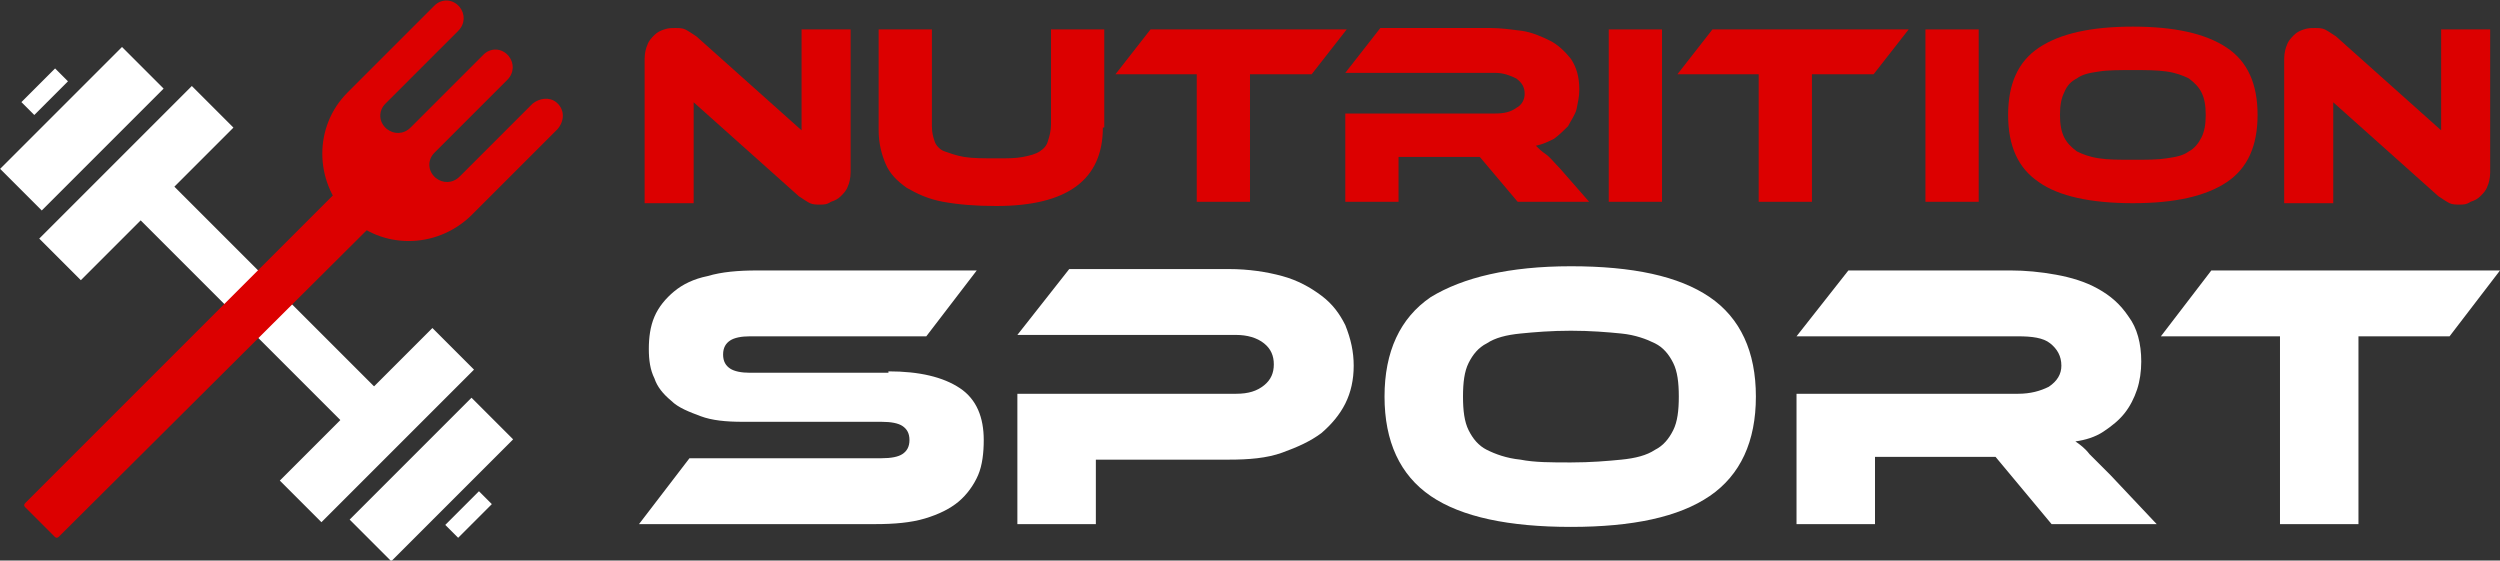 <?xml version="1.0" encoding="utf-8"?>
<!-- Generator: Adobe Illustrator 24.1.0, SVG Export Plug-In . SVG Version: 6.00 Build 0)  -->
<svg version="1.1" id="Layer_1" xmlns="http://www.w3.org/2000/svg" xmlns:xlink="http://www.w3.org/1999/xlink" x="0px" y="0px"
	 width="178.4px" height="40px" viewBox="0 0 178.4 40" style="enable-background:new 0 0 178.4 40;" xml:space="preserve">
<rect x="0" y="0" width="178.4" height="40" fill="#333333" stroke="none"/>
<style type="text/css">
	.st0{fill:#DC0000;}
	.st1{fill:#FFFFFF;}
</style>
<g>
	<path class="st0" d="M58.5,14.6c-0.2,0-0.5,0-0.7-0.1c-0.2-0.1-0.5-0.3-0.8-0.5l-7.5-6.7v7.2H46V4.2c0-0.4,0.1-0.8,0.2-1
		c0.1-0.3,0.3-0.5,0.5-0.7s0.4-0.3,0.7-0.4c0.3-0.1,0.5-0.1,0.8-0.1c0.2,0,0.5,0,0.7,0.1s0.5,0.3,0.8,0.5l7.5,6.7V2.1h3.5v10.2
		c0,0.4-0.1,0.8-0.2,1c-0.1,0.3-0.3,0.5-0.5,0.7s-0.4,0.3-0.7,0.4C59,14.6,58.8,14.6,58.5,14.6z"/>
	<path class="st0" d="M78.7,9.1c0,3.7-2.5,5.6-7.6,5.6c-1.5,0-2.7-0.1-3.8-0.3c-1.1-0.2-1.9-0.6-2.6-1c-0.7-0.5-1.2-1-1.5-1.7
		c-0.3-0.7-0.5-1.5-0.5-2.4V2.1h3.8v6.9c0,0.5,0.1,0.8,0.2,1.1c0.1,0.3,0.4,0.6,0.7,0.7s0.8,0.3,1.4,0.4s1.4,0.1,2.4,0.1
		c0.7,0,1.3,0,1.8-0.1c0.5-0.1,0.9-0.2,1.2-0.4c0.3-0.2,0.5-0.4,0.6-0.8c0.1-0.3,0.2-0.7,0.2-1.1V2.1h3.8V9.1z"/>
	<path class="st0" d="M96.1,2.1l-2.5,3.2h-4.4v9.1h-3.8V5.3h-5.8l2.5-3.2H96.1z"/>
	<path class="st0" d="M113.4,14.4h-5.1l-2.7-3.2h-5.8v3.2H96V8.1h10.7c0.6,0,1.1-0.1,1.5-0.4c0.4-0.2,0.6-0.6,0.6-1
		c0-0.5-0.2-0.8-0.6-1.1c-0.4-0.2-0.9-0.4-1.5-0.4H96l2.5-3.2h7.9c0.7,0,1.4,0.1,2.2,0.2c0.7,0.1,1.4,0.4,2,0.7
		c0.6,0.3,1.1,0.8,1.5,1.3c0.4,0.6,0.6,1.3,0.6,2.2c0,0.5-0.1,0.9-0.2,1.4c-0.1,0.4-0.4,0.8-0.6,1.2c-0.3,0.3-0.6,0.6-1,0.9
		c-0.4,0.2-0.8,0.4-1.3,0.5c0.2,0.2,0.4,0.4,0.7,0.6c0.3,0.2,0.6,0.6,1,1L113.4,14.4z"/>
	<path class="st0" d="M118.6,14.4h-3.8V2.1h3.8V14.4z"/>
	<path class="st0" d="M136.2,2.1l-2.5,3.2h-4.4v9.1h-3.8V5.3h-5.8l2.5-3.2H136.2z"/>
	<path class="st0" d="M141.2,14.4h-3.8V2.1h3.8V14.4z"/>
	<path class="st0" d="M152.2,1.9c3,0,5.2,0.5,6.7,1.5c1.5,1,2.2,2.6,2.2,4.8c0,2.2-0.7,3.8-2.2,4.8c-1.5,1-3.7,1.5-6.7,1.5
		c-3,0-5.3-0.5-6.7-1.5c-1.5-1-2.2-2.6-2.2-4.8c0-2.2,0.7-3.8,2.2-4.8S149.2,1.9,152.2,1.9z M152.2,11.4c1,0,1.8,0,2.4-0.1
		c0.7-0.1,1.2-0.2,1.6-0.5c0.4-0.2,0.7-0.6,0.9-1c0.2-0.4,0.3-0.9,0.3-1.6c0-0.7-0.1-1.2-0.3-1.6c-0.2-0.4-0.5-0.7-0.9-1
		c-0.4-0.2-0.9-0.4-1.6-0.5c-0.7-0.1-1.5-0.1-2.4-0.1s-1.8,0-2.4,0.1c-0.7,0.1-1.2,0.2-1.6,0.5c-0.4,0.2-0.7,0.5-0.9,1
		c-0.2,0.4-0.3,0.9-0.3,1.6c0,0.7,0.1,1.2,0.3,1.6c0.2,0.4,0.5,0.7,0.9,1c0.4,0.2,0.9,0.4,1.6,0.5C150.4,11.4,151.2,11.4,152.2,11.4
		z"/>
	<path class="st0" d="M175.5,14.6c-0.2,0-0.5,0-0.7-0.1c-0.2-0.1-0.5-0.3-0.8-0.5l-7.5-6.7v7.2H163V4.2c0-0.4,0.1-0.8,0.2-1
		c0.1-0.3,0.3-0.5,0.5-0.7s0.4-0.3,0.7-0.4c0.3-0.1,0.5-0.1,0.8-0.1c0.2,0,0.5,0,0.7,0.1s0.5,0.3,0.8,0.5l7.5,6.7V2.1h3.5v10.2
		c0,0.4-0.1,0.8-0.2,1c-0.1,0.3-0.3,0.5-0.5,0.7s-0.4,0.3-0.7,0.4C176,14.6,175.8,14.6,175.5,14.6z"/>
	<path class="st1" d="M63.4,26.5c2.2,0,3.9,0.4,5.1,1.2c1.2,0.8,1.7,2.1,1.7,3.7c0,0.9-0.1,1.8-0.4,2.5c-0.3,0.7-0.8,1.4-1.4,1.9
		c-0.6,0.5-1.4,0.9-2.4,1.2c-1,0.3-2.2,0.4-3.5,0.4H45.6l3.6-4.7h13.7c0.7,0,1.2-0.1,1.5-0.3c0.3-0.2,0.5-0.5,0.5-1s-0.2-0.8-0.5-1
		c-0.3-0.2-0.8-0.3-1.5-0.3H53c-1.2,0-2.2-0.1-3-0.4c-0.8-0.3-1.6-0.6-2.1-1.1c-0.6-0.5-1-1-1.2-1.6c-0.3-0.6-0.4-1.3-0.4-2.1
		c0-0.8,0.1-1.6,0.4-2.3c0.3-0.7,0.8-1.3,1.4-1.8s1.4-0.9,2.4-1.1c1-0.3,2.2-0.4,3.5-0.4h15.7L66.1,24H53.5c-0.6,0-1.1,0.1-1.4,0.3
		c-0.3,0.2-0.5,0.5-0.5,1c0,0.5,0.2,0.8,0.5,1s0.8,0.3,1.4,0.3H63.4z"/>
	<path class="st1" d="M96.6,26.1c0,1-0.2,1.9-0.6,2.7c-0.4,0.8-1,1.5-1.7,2.1c-0.8,0.6-1.7,1-2.8,1.4s-2.4,0.5-3.8,0.5h-9.5v4.6
		h-5.6v-9.3h15.6c0.9,0,1.5-0.2,2-0.6c0.5-0.4,0.7-0.9,0.7-1.5c0-0.6-0.2-1.1-0.7-1.5c-0.5-0.4-1.2-0.6-2-0.6H72.6l3.7-4.7h11.4
		c1.4,0,2.7,0.2,3.8,0.5c1.1,0.3,2,0.8,2.8,1.4c0.8,0.6,1.3,1.3,1.7,2.1C96.4,24.2,96.6,25.1,96.6,26.1z"/>
	<path class="st1" d="M112.1,19c4.4,0,7.7,0.7,9.9,2.2c2.2,1.5,3.3,3.9,3.3,7.1c0,3.2-1.1,5.6-3.3,7.1s-5.5,2.2-9.9,2.2
		c-4.4,0-7.8-0.7-10-2.2s-3.3-3.9-3.3-7.1c0-3.2,1.1-5.6,3.3-7.1C104.4,19.8,107.7,19,112.1,19z M112.1,33c1.4,0,2.6-0.1,3.6-0.2
		c1-0.1,1.8-0.3,2.4-0.7c0.6-0.3,1-0.8,1.3-1.4c0.3-0.6,0.4-1.4,0.4-2.4s-0.1-1.8-0.4-2.4c-0.3-0.6-0.7-1.1-1.3-1.4
		c-0.6-0.3-1.4-0.6-2.4-0.7c-1-0.1-2.2-0.2-3.6-0.2s-2.6,0.1-3.6,0.2c-1,0.1-1.8,0.3-2.4,0.7c-0.6,0.3-1,0.8-1.3,1.4
		c-0.3,0.6-0.4,1.4-0.4,2.4s0.1,1.8,0.4,2.4c0.3,0.6,0.7,1.1,1.3,1.4c0.6,0.3,1.4,0.6,2.4,0.7C109.5,33,110.7,33,112.1,33z"/>
	<path class="st1" d="M153.9,37.4h-7.5l-4-4.8h-8.6v4.8h-5.6v-9.3h15.8c0.9,0,1.6-0.2,2.2-0.5c0.6-0.4,0.9-0.9,0.9-1.5
		c0-0.7-0.3-1.2-0.8-1.6c-0.5-0.4-1.3-0.5-2.3-0.5h-15.8l3.7-4.7h11.6c1,0,2.1,0.1,3.2,0.3c1.1,0.2,2.1,0.5,3,1
		c0.9,0.5,1.6,1.1,2.2,2c0.6,0.8,0.9,1.9,0.9,3.2c0,0.7-0.1,1.4-0.3,2s-0.5,1.2-0.9,1.7c-0.4,0.5-0.9,0.9-1.5,1.3s-1.3,0.6-2,0.7
		c0.3,0.2,0.7,0.5,1,0.9c0.4,0.4,0.9,0.9,1.5,1.5L153.9,37.4z"/>
	<path class="st1" d="M178.4,19.3l-3.6,4.7h-6.5v13.4h-5.6V24h-8.5l3.6-4.7H178.4z"/>
</g>
<g>
	<g>
		<g>
			<g>
				<g>
					
						<rect x="19.2" y="28.2" transform="matrix(0.707 -0.707 0.707 0.707 -13.544 27.932)" class="st1" width="15.4" height="4.2"/>
				</g>
				<g>
					
						<rect x="24.6" y="32.1" transform="matrix(0.707 -0.707 0.707 0.707 -15.136 31.776)" class="st1" width="12.3" height="4.2"/>
				</g>
				<g>
					
						<rect x="31.8" y="36.1" transform="matrix(0.707 -0.707 0.707 0.707 -16.231 34.418)" class="st1" width="3.4" height="1.3"/>
				</g>
			</g>
		</g>
		<g>
			<g>
				<rect x="2" y="11" transform="matrix(0.707 -0.707 0.707 0.707 -6.391 10.662)" class="st1" width="15.4" height="4.2"/>
			</g>
			<g>
				<g>
					
						<rect x="-0.3" y="7.1" transform="matrix(0.707 -0.707 0.707 0.707 -4.798 6.818)" class="st1" width="12.3" height="4.2"/>
				</g>
			</g>
			<g>
				<rect x="1.5" y="5.9" transform="matrix(0.707 -0.707 0.707 0.707 -3.704 4.176)" class="st1" width="3.4" height="1.3"/>
			</g>
		</g>
		<g>
			<g>
				
					<rect x="16.7" y="9" transform="matrix(0.707 -0.707 0.707 0.707 -9.978 19.323)" class="st1" width="3.4" height="25.5"/>
			</g>
		</g>
	</g>
	<g>
		<g>
			<g>
				<path class="st0" d="M26.6,16L4.2,38.3c-0.1,0.1-0.2,0.1-0.3,0l-2.1-2.1c-0.1-0.1-0.1-0.2,0-0.3l22.4-22.4L26.6,16z"/>
			</g>
			<g>
				<path class="st0" d="M39.7,7.3c-0.5-0.4-1.2-0.3-1.7,0.1c-1.1,1.1-4.1,4.1-5.2,5.2c-0.5,0.5-1.2,0.5-1.7,0.1
					c-0.6-0.5-0.6-1.3-0.1-1.8l5.2-5.2c0.5-0.5,0.5-1.2,0.1-1.7c-0.5-0.6-1.3-0.6-1.8-0.1l-5.2,5.2c-0.5,0.5-1.2,0.5-1.7,0.1
					c-0.6-0.5-0.6-1.3-0.1-1.8l5.2-5.2c0.5-0.5,0.5-1.2,0.1-1.7c-0.5-0.6-1.3-0.6-1.8-0.1l-5.3,5.3l-0.9,0.9c-2.4,2.4-2.4,6.3,0,8.8
					l0,0c2.4,2.4,6.3,2.4,8.8,0l0.9-0.9l5.3-5.3C40.3,8.6,40.3,7.8,39.7,7.3z"/>
			</g>
		</g>
	</g>
</g>
</svg>
